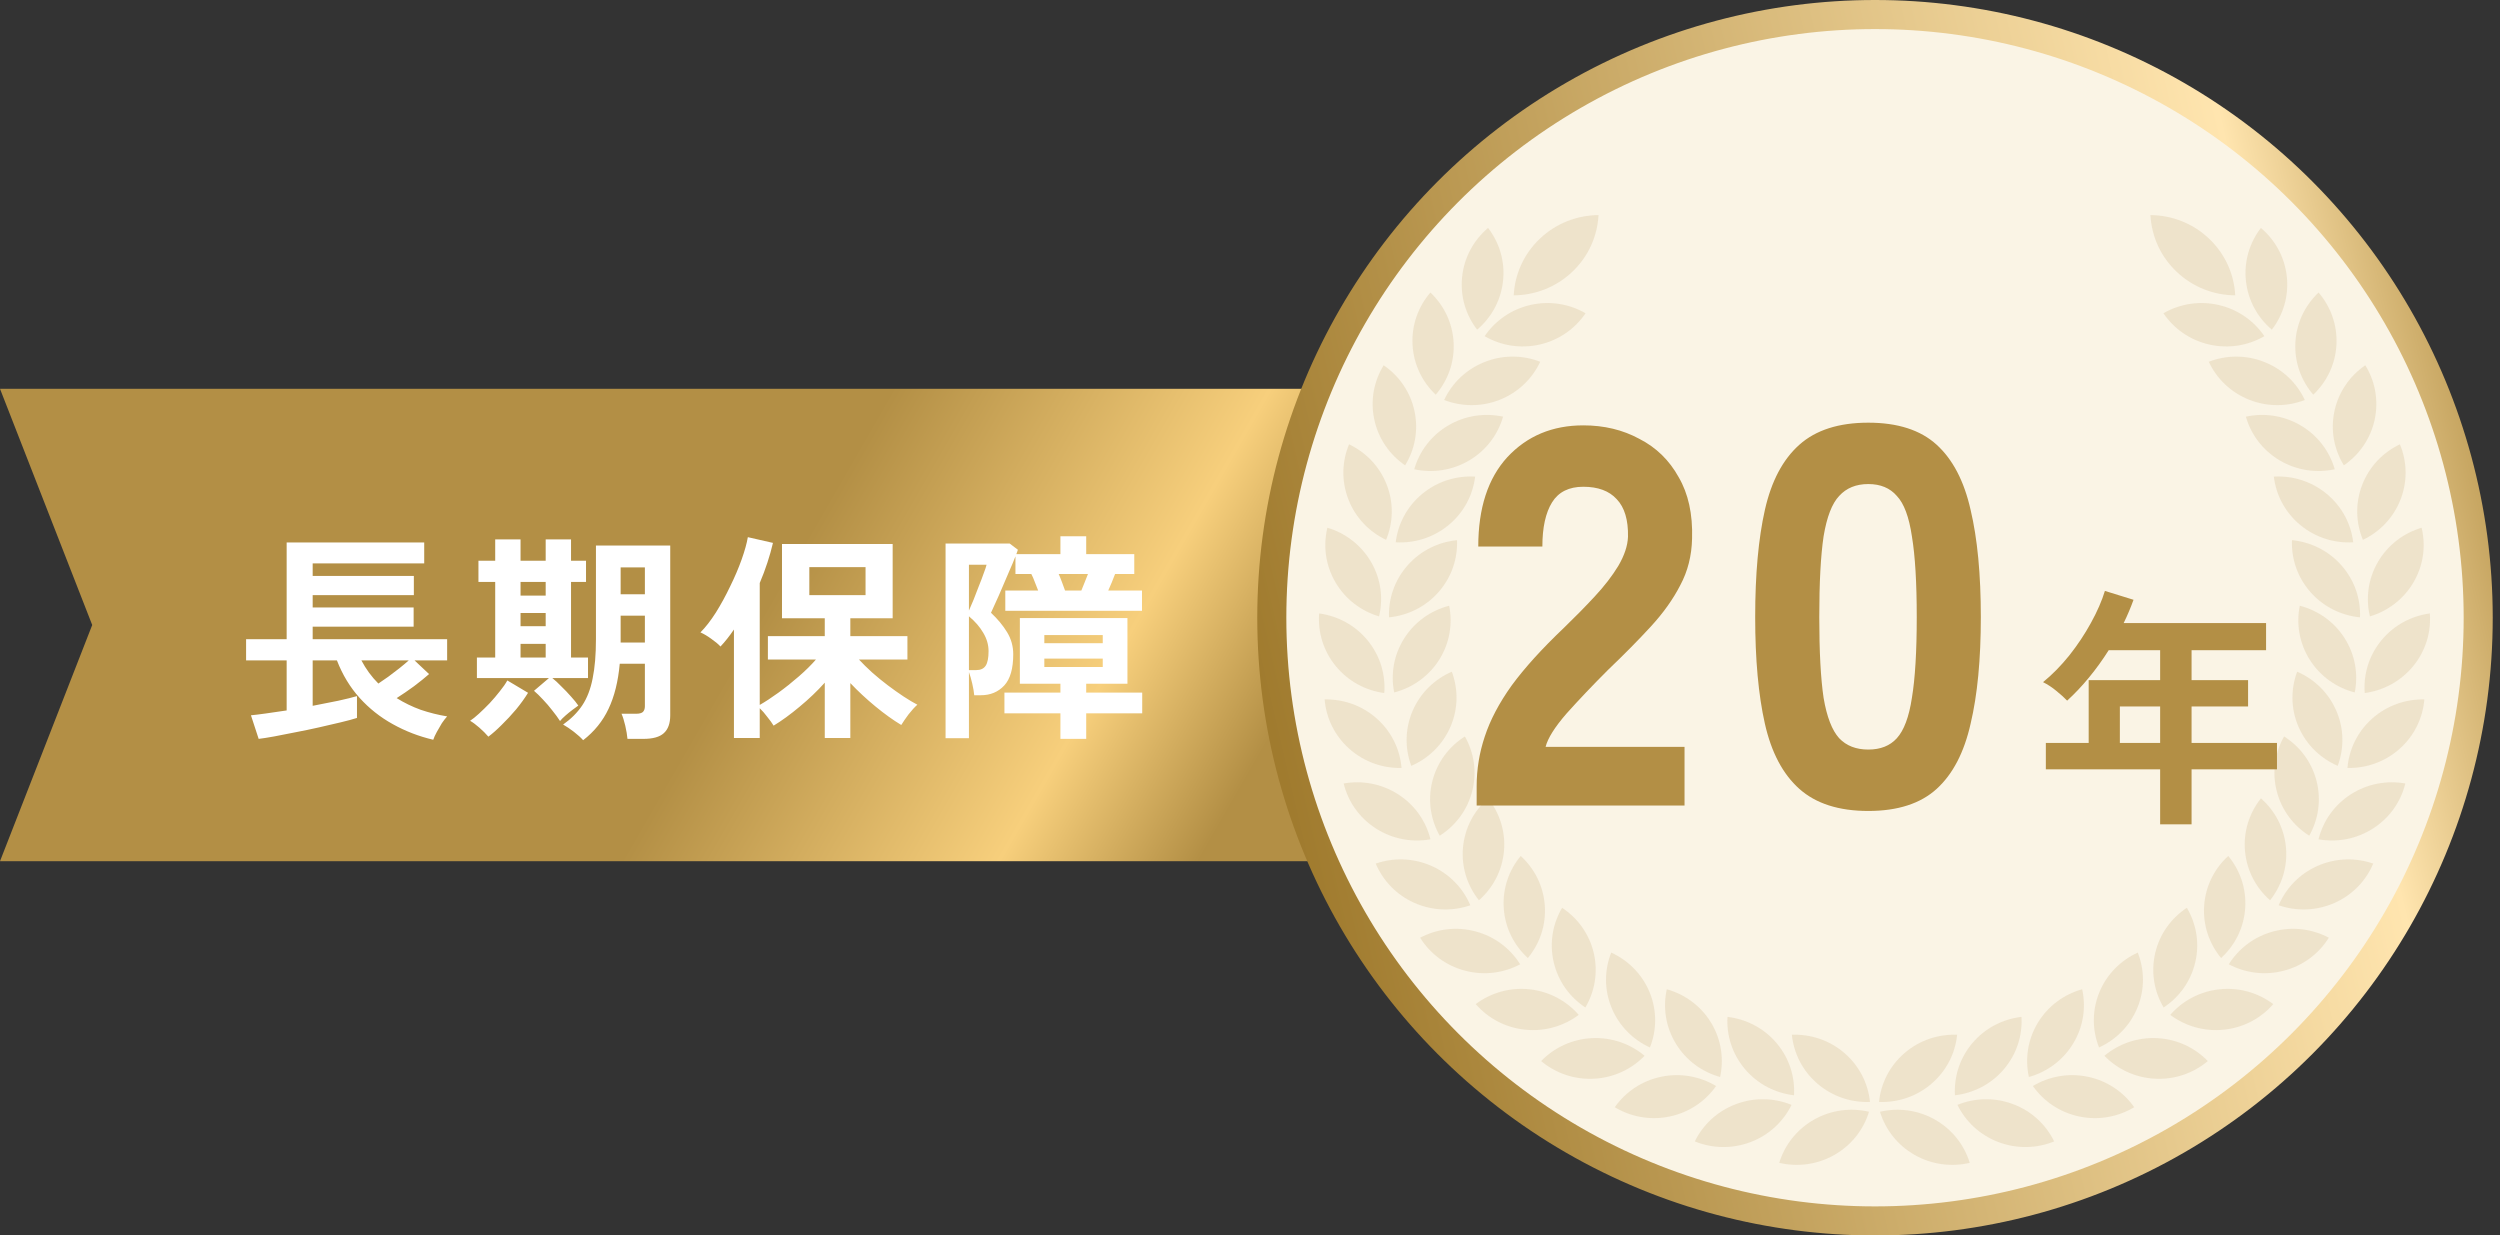 <svg width="172" height="85" viewBox="0 0 172 85" fill="none" xmlns="http://www.w3.org/2000/svg">
<rect x="0" y="0" width="172" height="85" fill="#333333" stroke="none"/>
<path d="M0 59.25H130V26.75H0L6.344 43L0 59.25Z" fill="url(#paint0_linear_919_3106)"/>
<path d="M29.808 50.895C28.817 50.663 27.887 50.304 27.017 49.818C26.158 49.343 25.399 48.742 24.742 48.014C24.085 47.286 23.564 46.426 23.18 45.435H21.512V48.56C22.139 48.438 22.725 48.322 23.271 48.211C23.827 48.089 24.257 47.983 24.56 47.892V49.394C24.277 49.485 23.903 49.586 23.438 49.697C22.983 49.808 22.482 49.925 21.936 50.046C21.4 50.167 20.865 50.279 20.329 50.38C19.793 50.491 19.302 50.587 18.858 50.668C18.413 50.749 18.059 50.804 17.796 50.835L17.265 49.212C17.498 49.191 17.831 49.151 18.266 49.09C18.711 49.03 19.196 48.959 19.722 48.878V45.435H16.931V43.979H19.722V37.321H29.186V38.762H21.512V39.626H28.473V40.946H21.512V41.795H28.458V43.115H21.512V43.979H30.763V45.435H28.519L29.52 46.376C29.247 46.618 28.903 46.896 28.488 47.21C28.074 47.513 27.674 47.786 27.29 48.029C27.806 48.352 28.357 48.62 28.943 48.833C29.54 49.035 30.147 49.187 30.763 49.288C30.652 49.409 30.531 49.566 30.399 49.758C30.278 49.96 30.162 50.162 30.05 50.364C29.939 50.567 29.858 50.744 29.808 50.895ZM26.031 47.028C26.234 46.896 26.461 46.74 26.714 46.558C26.967 46.365 27.219 46.173 27.472 45.981C27.725 45.779 27.942 45.597 28.124 45.435H24.863C25.177 46.032 25.566 46.563 26.031 47.028ZM40.121 50.926C39.969 50.754 39.757 50.562 39.484 50.349C39.221 50.147 38.974 49.98 38.741 49.849C39.287 49.465 39.727 49.025 40.06 48.529C40.394 48.024 40.632 47.407 40.773 46.679C40.925 45.941 41.001 45.041 41.001 43.979V37.533H46.112V49.212C46.112 49.768 45.965 50.177 45.672 50.44C45.389 50.703 44.919 50.835 44.262 50.835H43.17C43.149 50.582 43.099 50.279 43.018 49.925C42.937 49.581 42.851 49.308 42.76 49.106H43.761C43.984 49.106 44.14 49.065 44.231 48.984C44.322 48.893 44.368 48.762 44.368 48.59V45.663H42.639C42.528 46.886 42.27 47.923 41.865 48.772C41.471 49.611 40.89 50.329 40.121 50.926ZM38.529 49.606C38.387 49.384 38.21 49.141 37.998 48.878C37.796 48.615 37.583 48.367 37.361 48.135C37.138 47.892 36.931 47.69 36.739 47.528L37.77 46.649H32.811V45.238H34.07V40.036H32.917V38.58H34.07V37.109H35.814V38.58H37.543V37.109H39.287V38.58H40.318V40.036H39.287V45.238H40.455V46.649H37.998C38.19 46.8 38.397 46.992 38.62 47.225C38.852 47.447 39.075 47.68 39.287 47.923C39.499 48.155 39.666 48.362 39.788 48.544C39.697 48.605 39.565 48.701 39.393 48.833C39.231 48.954 39.07 49.085 38.908 49.227C38.746 49.368 38.62 49.495 38.529 49.606ZM33.599 50.683C33.438 50.491 33.23 50.283 32.978 50.061C32.735 49.849 32.523 49.692 32.341 49.591C32.513 49.48 32.715 49.318 32.947 49.106C33.19 48.883 33.438 48.641 33.691 48.378C33.943 48.105 34.176 47.832 34.388 47.559C34.611 47.286 34.782 47.038 34.904 46.815L36.33 47.665C36.107 48.029 35.834 48.408 35.511 48.802C35.187 49.187 34.853 49.545 34.51 49.879C34.176 50.213 33.873 50.481 33.599 50.683ZM42.7 44.207H44.368V42.356H42.7V44.207ZM42.7 40.885H44.368V39.035H42.7V40.885ZM35.814 45.238H37.543V44.298H35.814V45.238ZM35.814 40.976H37.543V40.036H35.814V40.976ZM35.814 43.084H37.543V42.174H35.814V43.084ZM50.495 50.774V43.312C50.343 43.534 50.192 43.742 50.04 43.934C49.889 44.126 49.732 44.308 49.57 44.48C49.408 44.308 49.196 44.131 48.933 43.949C48.67 43.757 48.422 43.61 48.19 43.509C48.544 43.155 48.898 42.7 49.252 42.144C49.605 41.578 49.934 40.976 50.237 40.339C50.551 39.702 50.814 39.086 51.026 38.489C51.238 37.892 51.38 37.382 51.451 36.957L53.18 37.351C53.079 37.786 52.952 38.236 52.8 38.701C52.649 39.166 52.472 39.636 52.27 40.112V48.499C52.644 48.287 53.068 48.008 53.544 47.665C54.019 47.321 54.489 46.947 54.954 46.542C55.419 46.138 55.814 45.749 56.137 45.375H52.831V43.767H56.744V42.538H53.801V37.427H61.415V42.538H58.503V43.767H62.431V45.375H59.095C59.358 45.658 59.661 45.956 60.005 46.269C60.348 46.573 60.707 46.866 61.081 47.149C61.456 47.432 61.82 47.69 62.173 47.923C62.527 48.155 62.841 48.342 63.114 48.484C62.922 48.656 62.719 48.878 62.507 49.151C62.305 49.424 62.138 49.667 62.007 49.879C61.451 49.545 60.859 49.121 60.232 48.605C59.605 48.089 59.029 47.553 58.503 46.997V50.774H56.744V46.967C56.228 47.543 55.652 48.094 55.015 48.62C54.388 49.146 53.791 49.581 53.225 49.925C53.114 49.743 52.967 49.54 52.785 49.318C52.613 49.085 52.442 48.888 52.27 48.726V50.774H50.495ZM55.682 40.946H59.55V39.02H55.682V40.946ZM65.055 50.789V37.397H69.469L70.03 37.822C70.02 37.862 70.005 37.907 69.984 37.958C69.964 38.009 69.944 38.064 69.924 38.125H72.957V36.896H74.731V38.125H78.038V39.49H76.718C76.658 39.642 76.582 39.834 76.491 40.066C76.4 40.289 76.319 40.476 76.248 40.627H78.569V42.023H69.165V40.627H71.425C71.354 40.456 71.279 40.263 71.198 40.051C71.117 39.829 71.036 39.642 70.955 39.49H69.863V38.277C69.752 38.57 69.61 38.908 69.438 39.293C69.277 39.677 69.11 40.066 68.938 40.461C68.776 40.845 68.624 41.189 68.483 41.492C68.341 41.795 68.24 42.018 68.18 42.159C68.635 42.584 69.004 43.029 69.287 43.494C69.57 43.959 69.711 44.465 69.711 45.011C69.711 46.002 69.504 46.719 69.09 47.164C68.675 47.609 68.139 47.832 67.482 47.832H67.027C67.007 47.599 66.961 47.331 66.89 47.028C66.82 46.724 66.744 46.462 66.663 46.239V50.789H65.055ZM72.957 50.835V49.075H69.105V47.65H72.957V47.043H70.166V42.523H77.568V47.043H74.731V47.65H78.584V49.075H74.731V50.835H72.957ZM66.663 46.103H67.163C67.467 46.103 67.684 46.002 67.816 45.799C67.947 45.597 68.013 45.263 68.013 44.798C68.013 44.364 67.891 43.944 67.649 43.539C67.416 43.135 67.088 42.756 66.663 42.402V46.103ZM71.85 45.89H75.869V45.314H71.85V45.89ZM71.85 44.252H75.869V43.691H71.85V44.252ZM66.663 42.008C66.754 41.805 66.86 41.558 66.981 41.264C67.103 40.961 67.224 40.648 67.345 40.324C67.477 40.001 67.588 39.707 67.679 39.444C67.78 39.181 67.846 38.984 67.876 38.853H66.663V42.008ZM73.275 40.627H74.398C74.459 40.486 74.534 40.299 74.625 40.066C74.716 39.834 74.792 39.642 74.853 39.49H72.836C72.906 39.642 72.982 39.829 73.063 40.051C73.144 40.273 73.215 40.466 73.275 40.627Z" fill="white"/>
<circle cx="129" cy="42.5" r="41.5" fill="#FAF4E5" stroke="url(#paint1_linear_919_3106)" stroke-width="2"/>
<g opacity="0.2">
<path d="M134.651 71.191C133.374 71.141 132.075 71.554 131.034 72.448C129.994 73.343 129.402 74.557 129.276 75.814C130.554 75.863 131.852 75.452 132.892 74.557C133.934 73.662 134.525 72.447 134.651 71.191Z" fill="#BF9E66"/>
<path d="M135.519 80.004C134.276 80.295 132.921 80.139 131.724 79.458C130.529 78.778 129.713 77.7 129.343 76.49C130.588 76.199 131.942 76.355 133.137 77.035C134.332 77.718 135.15 78.795 135.519 80.006V80.004Z" fill="#BF9E66"/>
<path d="M139.078 69.961C137.808 70.109 136.59 70.716 135.704 71.76C134.819 72.805 134.426 74.096 134.501 75.357C135.771 75.207 136.989 74.602 137.873 73.556C138.759 72.511 139.153 71.222 139.078 69.961Z" fill="#BF9E66"/>
<path d="M141.328 78.529C140.146 79.01 138.783 79.064 137.494 78.577C136.206 78.09 135.228 77.152 134.672 76.014C135.856 75.534 137.217 75.48 138.507 75.966C139.795 76.453 140.773 77.392 141.328 78.529Z" fill="#BF9E66"/>
<path d="M143.253 68.061C142.023 68.404 140.914 69.192 140.207 70.36C139.498 71.528 139.315 72.865 139.587 74.098C140.818 73.755 141.924 72.968 142.633 71.798C143.344 70.628 143.527 69.295 143.253 68.06V68.061Z" fill="#BF9E66"/>
<path d="M146.834 76.176C145.743 76.833 144.406 77.099 143.055 76.816C141.706 76.534 140.592 75.758 139.862 74.719C140.954 74.064 142.291 73.798 143.64 74.08C144.991 74.361 146.105 75.14 146.833 76.176H146.834Z" fill="#BF9E66"/>
<path d="M147.078 65.538C145.916 66.067 144.948 67.016 144.431 68.279C143.917 69.543 143.948 70.89 144.413 72.067C145.573 71.536 146.541 70.589 147.057 69.324C147.574 68.061 147.543 66.714 147.078 65.538Z" fill="#BF9E66"/>
<path d="M151.899 73.001C150.926 73.819 149.647 74.287 148.268 74.217C146.89 74.146 145.667 73.551 144.782 72.639C145.758 71.822 147.036 71.355 148.414 71.424C149.792 71.494 151.015 72.089 151.899 73.001Z" fill="#BF9E66"/>
<path d="M150.455 62.457C149.392 63.157 148.586 64.245 148.277 65.573C147.969 66.901 148.212 68.225 148.858 69.316C149.921 68.614 150.727 67.529 151.035 66.199C151.346 64.87 151.101 63.544 150.455 62.455V62.457Z" fill="#BF9E66"/>
<path d="M156.401 69.082C155.569 70.04 154.38 70.7 153.006 70.843C151.633 70.985 150.332 70.589 149.313 69.823C150.148 68.866 151.335 68.207 152.708 68.063C154.08 67.918 155.383 68.318 156.401 69.082Z" fill="#BF9E66"/>
<path d="M153.303 58.89C152.364 59.747 151.74 60.946 151.646 62.306C151.551 63.665 152.001 64.936 152.811 65.913C153.75 65.055 154.374 63.858 154.469 62.499C154.565 61.139 154.114 59.867 153.303 58.89Z" fill="#BF9E66"/>
<path d="M160.224 64.516C159.554 65.591 158.484 66.427 157.151 66.779C155.818 67.135 154.47 66.942 153.341 66.343C154.014 65.268 155.082 64.434 156.415 64.08C157.748 63.724 159.098 63.917 160.224 64.515V64.516Z" fill="#BF9E66"/>
<path d="M155.553 54.927C154.762 55.919 154.333 57.2 154.456 58.556C154.578 59.913 155.224 61.099 156.18 61.94C156.971 60.947 157.397 59.669 157.275 58.311C157.155 56.954 156.509 55.767 155.553 54.927Z" fill="#BF9E66"/>
<path d="M163.279 59.415C162.788 60.581 161.862 61.572 160.603 62.126C159.342 62.68 157.98 62.7 156.771 62.283C157.266 61.119 158.188 60.129 159.449 59.572C160.708 59.017 162.073 58.999 163.279 59.415Z" fill="#BF9E66"/>
<path d="M157.145 50.668C156.52 51.769 156.301 53.1 156.637 54.422C156.972 55.744 157.797 56.815 158.875 57.497C159.497 56.395 159.717 55.066 159.382 53.743C159.048 52.421 158.222 51.349 157.145 50.668Z" fill="#BF9E66"/>
<path d="M165.487 53.904C165.187 55.131 164.429 56.253 163.273 56.996C162.116 57.739 160.774 57.969 159.514 57.744C159.817 56.516 160.573 55.398 161.729 54.654C162.886 53.909 164.229 53.679 165.487 53.904Z" fill="#BF9E66"/>
<path d="M158.044 46.214C157.6 47.397 157.595 48.746 158.136 49.999C158.677 51.252 159.662 52.183 160.835 52.691C161.276 51.505 161.282 50.159 160.741 48.905C160.202 47.65 159.216 46.72 158.045 46.212L158.044 46.214Z" fill="#BF9E66"/>
<path d="M166.795 48.122C166.692 49.379 166.123 50.603 165.097 51.517C164.073 52.429 162.783 52.864 161.504 52.836C161.609 51.576 162.178 50.354 163.202 49.44C164.227 48.528 165.517 48.093 166.796 48.121L166.795 48.122Z" fill="#BF9E66"/>
<path d="M158.225 41.674C157.975 42.911 158.184 44.244 158.916 45.399C159.649 46.553 160.769 47.32 162.007 47.641C162.254 46.401 162.047 45.071 161.315 43.916C160.584 42.759 159.462 41.994 158.225 41.674Z" fill="#BF9E66"/>
<path d="M167.172 42.206C167.27 43.465 166.902 44.762 166.033 45.824C165.166 46.884 163.96 47.512 162.693 47.681C162.597 46.421 162.965 45.126 163.833 44.064C164.7 43.004 165.906 42.376 167.173 42.204L167.172 42.206Z" fill="#BF9E66"/>
<path d="M157.688 37.163C157.637 38.424 158.054 39.707 158.96 40.737C159.867 41.764 161.095 42.348 162.369 42.473C162.418 41.21 162.003 39.929 161.096 38.901C160.189 37.873 158.962 37.288 157.689 37.163H157.688Z" fill="#BF9E66"/>
<path d="M166.607 36.307C166.904 37.537 166.745 38.873 166.055 40.055C165.367 41.237 164.276 42.043 163.05 42.408C162.756 41.178 162.915 39.842 163.603 38.659C164.29 37.479 165.384 36.671 166.607 36.307Z" fill="#BF9E66"/>
<path d="M156.44 32.791C156.59 34.046 157.204 35.249 158.263 36.124C159.321 36.997 160.627 37.386 161.903 37.311C161.751 36.058 161.138 34.856 160.08 33.98C159.023 33.103 157.717 32.717 156.44 32.79V32.791Z" fill="#BF9E66"/>
<path d="M165.114 30.568C165.6 31.735 165.655 33.081 165.162 34.355C164.67 35.628 163.72 36.594 162.568 37.143C162.082 35.974 162.027 34.63 162.52 33.356C163.012 32.083 163.963 31.116 165.114 30.568Z" fill="#BF9E66"/>
<path d="M154.517 28.666C154.863 29.881 155.66 30.975 156.845 31.676C158.028 32.375 159.378 32.557 160.631 32.286C160.281 31.072 159.485 29.978 158.303 29.278C157.12 28.576 155.769 28.396 154.519 28.666H154.517Z" fill="#BF9E66"/>
<path d="M162.733 25.13C163.398 26.207 163.665 27.528 163.379 28.864C163.094 30.196 162.308 31.296 161.257 32.017C160.592 30.937 160.325 29.619 160.61 28.284C160.895 26.95 161.682 25.849 162.732 25.13H162.733Z" fill="#BF9E66"/>
<path d="M151.964 24.888C152.498 26.034 153.46 26.992 154.739 27.501C156.018 28.01 157.381 27.98 158.573 27.52C158.036 26.372 157.077 25.418 155.797 24.908C154.517 24.397 153.154 24.428 151.963 24.888H151.964Z" fill="#BF9E66"/>
<path d="M159.518 20.125C160.344 21.087 160.818 22.351 160.748 23.711C160.677 25.073 160.076 26.281 159.152 27.155C158.324 26.192 157.851 24.93 157.922 23.569C157.991 22.207 158.595 20.998 159.518 20.125Z" fill="#BF9E66"/>
<path d="M148.842 21.551C149.552 22.601 150.653 23.399 151.998 23.705C153.342 24.01 154.683 23.77 155.789 23.13C155.077 22.081 153.978 21.286 152.633 20.98C151.288 20.675 149.946 20.914 148.842 21.553V21.551Z" fill="#BF9E66"/>
<path d="M155.551 15.681C156.522 16.503 157.189 17.678 157.334 19.035C157.479 20.39 157.077 21.674 156.303 22.682C155.332 21.858 154.667 20.686 154.52 19.328C154.373 17.973 154.778 16.687 155.551 15.681Z" fill="#BF9E66"/>
<path d="M147.951 14.797C149.4 14.81 150.849 15.344 151.979 16.415C153.108 17.485 153.711 18.889 153.785 20.322C152.336 20.309 150.888 19.775 149.758 18.703C148.627 17.634 148.024 16.227 147.951 14.795V14.797Z" fill="#BF9E66"/>
<path d="M123.28 71.191C124.556 71.141 125.856 71.554 126.896 72.448C127.936 73.343 128.528 74.557 128.655 75.814C127.378 75.863 126.079 75.452 125.039 74.557C123.998 73.662 123.407 72.447 123.28 71.191Z" fill="#BF9E66"/>
<path d="M122.411 80.004C123.656 80.295 125.01 80.139 126.207 79.458C127.402 78.778 128.219 77.7 128.588 76.49C127.343 76.199 125.989 76.355 124.794 77.035C123.597 77.718 122.781 78.795 122.411 80.006V80.004Z" fill="#BF9E66"/>
<path d="M118.851 69.961C120.121 70.109 121.339 70.716 122.225 71.76C123.11 72.805 123.503 74.096 123.428 75.357C122.158 75.207 120.941 74.602 120.055 73.556C119.169 72.511 118.777 71.222 118.851 69.961Z" fill="#BF9E66"/>
<path d="M116.601 78.529C117.784 79.01 119.146 79.064 120.435 78.577C121.724 78.09 122.701 77.152 123.258 76.014C122.075 75.534 120.714 75.48 119.426 75.966C118.136 76.453 117.158 77.392 116.602 78.529H116.601Z" fill="#BF9E66"/>
<path d="M114.676 68.061C115.906 68.404 117.013 69.192 117.723 70.36C118.431 71.528 118.615 72.865 118.343 74.098C117.112 73.755 116.006 72.968 115.295 71.798C114.585 70.628 114.402 69.295 114.676 68.06V68.061Z" fill="#BF9E66"/>
<path d="M111.095 76.176C112.186 76.833 113.524 77.099 114.874 76.816C116.223 76.534 117.337 75.758 118.067 74.719C116.975 74.064 115.637 73.798 114.288 74.08C112.938 74.361 111.824 75.14 111.095 76.176Z" fill="#BF9E66"/>
<path d="M110.852 65.538C112.013 66.067 112.982 67.016 113.498 68.279C114.013 69.543 113.983 70.89 113.516 72.067C112.356 71.536 111.388 70.589 110.872 69.324C110.355 68.061 110.387 66.714 110.852 65.538Z" fill="#BF9E66"/>
<path d="M106.03 73.001C107.003 73.819 108.282 74.287 109.662 74.217C111.039 74.146 112.263 73.551 113.148 72.639C112.173 71.822 110.895 71.355 109.516 71.424C108.138 71.494 106.915 72.089 106.03 73.001Z" fill="#BF9E66"/>
<path d="M107.473 62.457C108.537 63.157 109.343 64.245 109.652 65.573C109.961 66.901 109.717 68.225 109.072 69.316C108.009 68.614 107.204 67.529 106.895 66.199C106.585 64.87 106.828 63.544 107.475 62.455L107.473 62.457Z" fill="#BF9E66"/>
<path d="M101.53 69.082C102.362 70.04 103.551 70.7 104.924 70.843C106.295 70.985 107.597 70.589 108.616 69.823C107.783 68.866 106.594 68.207 105.223 68.063C103.85 67.918 102.547 68.318 101.53 69.082Z" fill="#BF9E66"/>
<path d="M104.626 58.89C105.565 59.747 106.188 60.946 106.283 62.306C106.378 63.665 105.928 64.936 105.116 65.913C104.178 65.055 103.553 63.858 103.459 62.499C103.363 61.139 103.814 59.867 104.625 58.89H104.626Z" fill="#BF9E66"/>
<path d="M97.705 64.516C98.375 65.591 99.445 66.427 100.778 66.779C102.111 67.135 103.459 66.942 104.588 66.343C103.916 65.268 102.848 64.434 101.514 64.08C100.182 63.724 98.831 63.917 97.705 64.515V64.516Z" fill="#BF9E66"/>
<path d="M102.377 54.927C103.168 55.919 103.595 57.2 103.474 58.556C103.352 59.913 102.706 61.099 101.75 61.94C100.959 60.947 100.532 59.669 100.653 58.311C100.775 56.954 101.421 55.767 102.376 54.927H102.377Z" fill="#BF9E66"/>
<path d="M94.651 59.415C95.142 60.581 96.068 61.572 97.327 62.126C98.588 62.68 99.95 62.7 101.159 62.283C100.665 61.119 99.74 60.129 98.481 59.572C97.222 59.017 95.857 58.999 94.65 59.415H94.651Z" fill="#BF9E66"/>
<path d="M100.784 50.668C101.409 51.769 101.627 53.1 101.292 54.422C100.956 55.744 100.131 56.815 99.053 57.497C98.43 56.395 98.211 55.066 98.546 53.743C98.881 52.421 99.707 51.349 100.784 50.668Z" fill="#BF9E66"/>
<path d="M92.443 53.904C92.743 55.131 93.501 56.253 94.657 56.996C95.814 57.739 97.157 57.969 98.416 57.744C98.113 56.516 97.359 55.398 96.202 54.654C95.046 53.909 93.701 53.679 92.443 53.904Z" fill="#BF9E66"/>
<path d="M99.886 46.214C100.328 47.397 100.335 48.746 99.794 49.999C99.253 51.252 98.267 52.183 97.096 52.691C96.655 51.505 96.65 50.159 97.189 48.905C97.729 47.65 98.716 46.72 99.886 46.212V46.214Z" fill="#BF9E66"/>
<path d="M91.134 48.122C91.237 49.379 91.807 50.603 92.832 51.517C93.857 52.429 95.147 52.864 96.426 52.836C96.322 51.576 95.752 50.354 94.727 49.44C93.703 48.528 92.413 48.093 91.134 48.121V48.122Z" fill="#BF9E66"/>
<path d="M99.702 41.674C99.952 42.911 99.744 44.244 99.012 45.399C98.279 46.553 97.16 47.32 95.92 47.641C95.672 46.401 95.88 45.071 96.612 43.916C97.344 42.759 98.464 41.994 99.702 41.674Z" fill="#BF9E66"/>
<path d="M90.757 42.206C90.66 43.465 91.03 44.762 91.897 45.824C92.765 46.884 93.969 47.512 95.238 47.681C95.334 46.421 94.965 45.126 94.097 44.064C93.231 43.004 92.025 42.376 90.757 42.204V42.206Z" fill="#BF9E66"/>
<path d="M100.243 37.163C100.294 38.424 99.877 39.707 98.972 40.737C98.065 41.764 96.836 42.348 95.564 42.473C95.516 41.21 95.931 39.929 96.838 38.901C97.745 37.873 98.972 37.288 100.245 37.163H100.243Z" fill="#BF9E66"/>
<path d="M91.323 36.307C91.028 37.537 91.185 38.873 91.874 40.055C92.563 41.237 93.654 42.043 94.88 42.408C95.174 41.178 95.017 39.842 94.328 38.659C93.638 37.479 92.547 36.671 91.323 36.307Z" fill="#BF9E66"/>
<path d="M101.489 32.791C101.339 34.046 100.724 35.249 99.666 36.124C98.608 36.997 97.302 37.386 96.024 37.311C96.177 36.058 96.788 34.856 97.847 33.98C98.905 33.103 100.21 32.717 101.488 32.79L101.489 32.791Z" fill="#BF9E66"/>
<path d="M92.815 30.568C92.329 31.735 92.274 33.081 92.767 34.355C93.26 35.628 94.209 36.594 95.363 37.143C95.848 35.974 95.904 34.63 95.411 33.356C94.918 32.083 93.967 31.116 92.815 30.568Z" fill="#BF9E66"/>
<path d="M103.413 28.666C103.065 29.881 102.268 30.975 101.084 31.676C99.9 32.375 98.55 32.557 97.299 32.286C97.647 31.072 98.443 29.978 99.627 29.278C100.81 28.576 102.161 28.396 103.411 28.666H103.413Z" fill="#BF9E66"/>
<path d="M95.196 25.13C94.533 26.207 94.264 27.528 94.55 28.864C94.836 30.196 95.62 31.296 96.672 32.017C97.336 30.937 97.604 29.619 97.318 28.284C97.033 26.95 96.246 25.849 95.195 25.13H95.196Z" fill="#BF9E66"/>
<path d="M105.967 24.888C105.433 26.034 104.471 26.992 103.192 27.501C101.912 28.01 100.55 27.98 99.356 27.52C99.893 26.372 100.852 25.418 102.133 24.908C103.412 24.397 104.776 24.428 105.967 24.888Z" fill="#BF9E66"/>
<path d="M98.412 20.125C97.584 21.087 97.11 22.351 97.182 23.711C97.253 25.073 97.854 26.281 98.779 27.155C99.606 26.192 100.08 24.93 100.009 23.569C99.939 22.207 99.336 20.998 98.413 20.125H98.412Z" fill="#BF9E66"/>
<path d="M109.087 21.551C108.377 22.601 107.276 23.399 105.932 23.705C104.589 24.01 103.247 23.77 102.142 23.13C102.854 22.081 103.952 21.286 105.297 20.98C106.643 20.675 107.983 20.914 109.087 21.553V21.551Z" fill="#BF9E66"/>
<path d="M102.379 15.681C101.408 16.503 100.74 17.678 100.595 19.035C100.449 20.39 100.851 21.674 101.627 22.682C102.597 21.858 103.264 20.686 103.41 19.328C103.557 17.973 103.154 16.687 102.379 15.681Z" fill="#BF9E66"/>
<path d="M109.978 14.797C108.529 14.81 107.079 15.344 105.949 16.415C104.82 17.485 104.217 18.889 104.143 20.322C105.592 20.309 107.04 19.775 108.171 18.703C109.301 17.634 109.904 16.227 109.978 14.795V14.797Z" fill="#BF9E66"/>
</g>
<path d="M101.594 55.423V54.089C101.594 52.928 101.78 51.792 102.15 50.681C102.521 49.544 103.138 48.371 104.003 47.161C104.892 45.95 106.09 44.629 107.597 43.196C108.338 42.48 109.042 41.764 109.708 41.047C110.375 40.331 110.919 39.627 111.339 38.935C111.759 38.219 111.981 37.552 112.006 36.934C112.03 35.774 111.771 34.909 111.228 34.341C110.709 33.773 109.943 33.489 108.93 33.489C107.942 33.489 107.226 33.847 106.781 34.563C106.337 35.279 106.115 36.292 106.115 37.601H101.705C101.705 34.958 102.372 32.908 103.706 31.451C105.065 29.994 106.806 29.265 108.93 29.265C110.363 29.265 111.648 29.574 112.784 30.191C113.945 30.784 114.846 31.661 115.488 32.822C116.155 33.958 116.464 35.366 116.415 37.046C116.39 38.231 116.118 39.306 115.6 40.269C115.106 41.233 114.426 42.183 113.562 43.122C112.722 44.036 111.746 45.024 110.635 46.086C109.573 47.148 108.622 48.149 107.782 49.087C106.967 50.026 106.485 50.792 106.337 51.385H115.896V55.423H101.594ZM128.538 55.794C126.512 55.794 124.931 55.287 123.795 54.275C122.659 53.262 121.869 51.767 121.424 49.791C120.979 47.815 120.757 45.37 120.757 42.455C120.757 39.516 120.979 37.058 121.424 35.082C121.869 33.106 122.659 31.611 123.795 30.599C124.931 29.586 126.512 29.08 128.538 29.08C130.563 29.08 132.132 29.586 133.243 30.599C134.355 31.611 135.133 33.106 135.578 35.082C136.047 37.058 136.281 39.516 136.281 42.455C136.281 45.37 136.047 47.815 135.578 49.791C135.133 51.767 134.355 53.262 133.243 54.275C132.132 55.287 130.563 55.794 128.538 55.794ZM128.538 51.57C129.378 51.57 130.032 51.31 130.501 50.792C130.996 50.248 131.341 49.322 131.539 48.013C131.761 46.679 131.872 44.826 131.872 42.455C131.872 40.084 131.761 38.231 131.539 36.898C131.341 35.564 130.996 34.637 130.501 34.119C130.032 33.575 129.378 33.303 128.538 33.303C127.698 33.303 127.031 33.575 126.537 34.119C126.043 34.637 125.685 35.564 125.463 36.898C125.265 38.231 125.166 40.084 125.166 42.455C125.166 44.826 125.265 46.679 125.463 48.013C125.685 49.322 126.043 50.248 126.537 50.792C127.031 51.31 127.698 51.57 128.538 51.57ZM148.618 56.713V52.93H140.754V51.116H143.701V46.792H148.618V44.735H145.078C144.66 45.398 144.207 46.025 143.718 46.618C143.242 47.199 142.742 47.728 142.219 48.205C142.033 48.007 141.789 47.786 141.487 47.542C141.196 47.298 140.888 47.094 140.562 46.932C141.202 46.409 141.806 45.793 142.376 45.084C142.945 44.363 143.439 43.619 143.858 42.852C144.288 42.073 144.608 41.341 144.817 40.655L146.787 41.265C146.589 41.812 146.363 42.346 146.107 42.869H155.906V44.735H150.78V46.792H154.668V48.606H150.78V51.116H156.656V52.93H150.78V56.713H148.618ZM145.846 51.116H148.618V48.606H145.846V51.116Z" fill="#B38F45"/>
<defs>
<linearGradient id="paint0_linear_919_3106" x1="134.512" y1="26.75" x2="39.903" y2="-27.638" gradientUnits="userSpaceOnUse">
<stop offset="0.265" stop-color="#B38F45"/>
<stop offset="0.374" stop-color="#F7CF7C"/>
<stop offset="0.581" stop-color="#B38F45"/>
</linearGradient>
<linearGradient id="paint1_linear_919_3106" x1="199.656" y1="28.156" x2="60.469" y2="60.562" gradientUnits="userSpaceOnUse">
<stop offset="0.13" stop-color="#916917"/>
<stop offset="0.288" stop-color="#FFE5AF"/>
<stop offset="0.982" stop-color="#7E5500"/>
</linearGradient>
</defs>
</svg>
